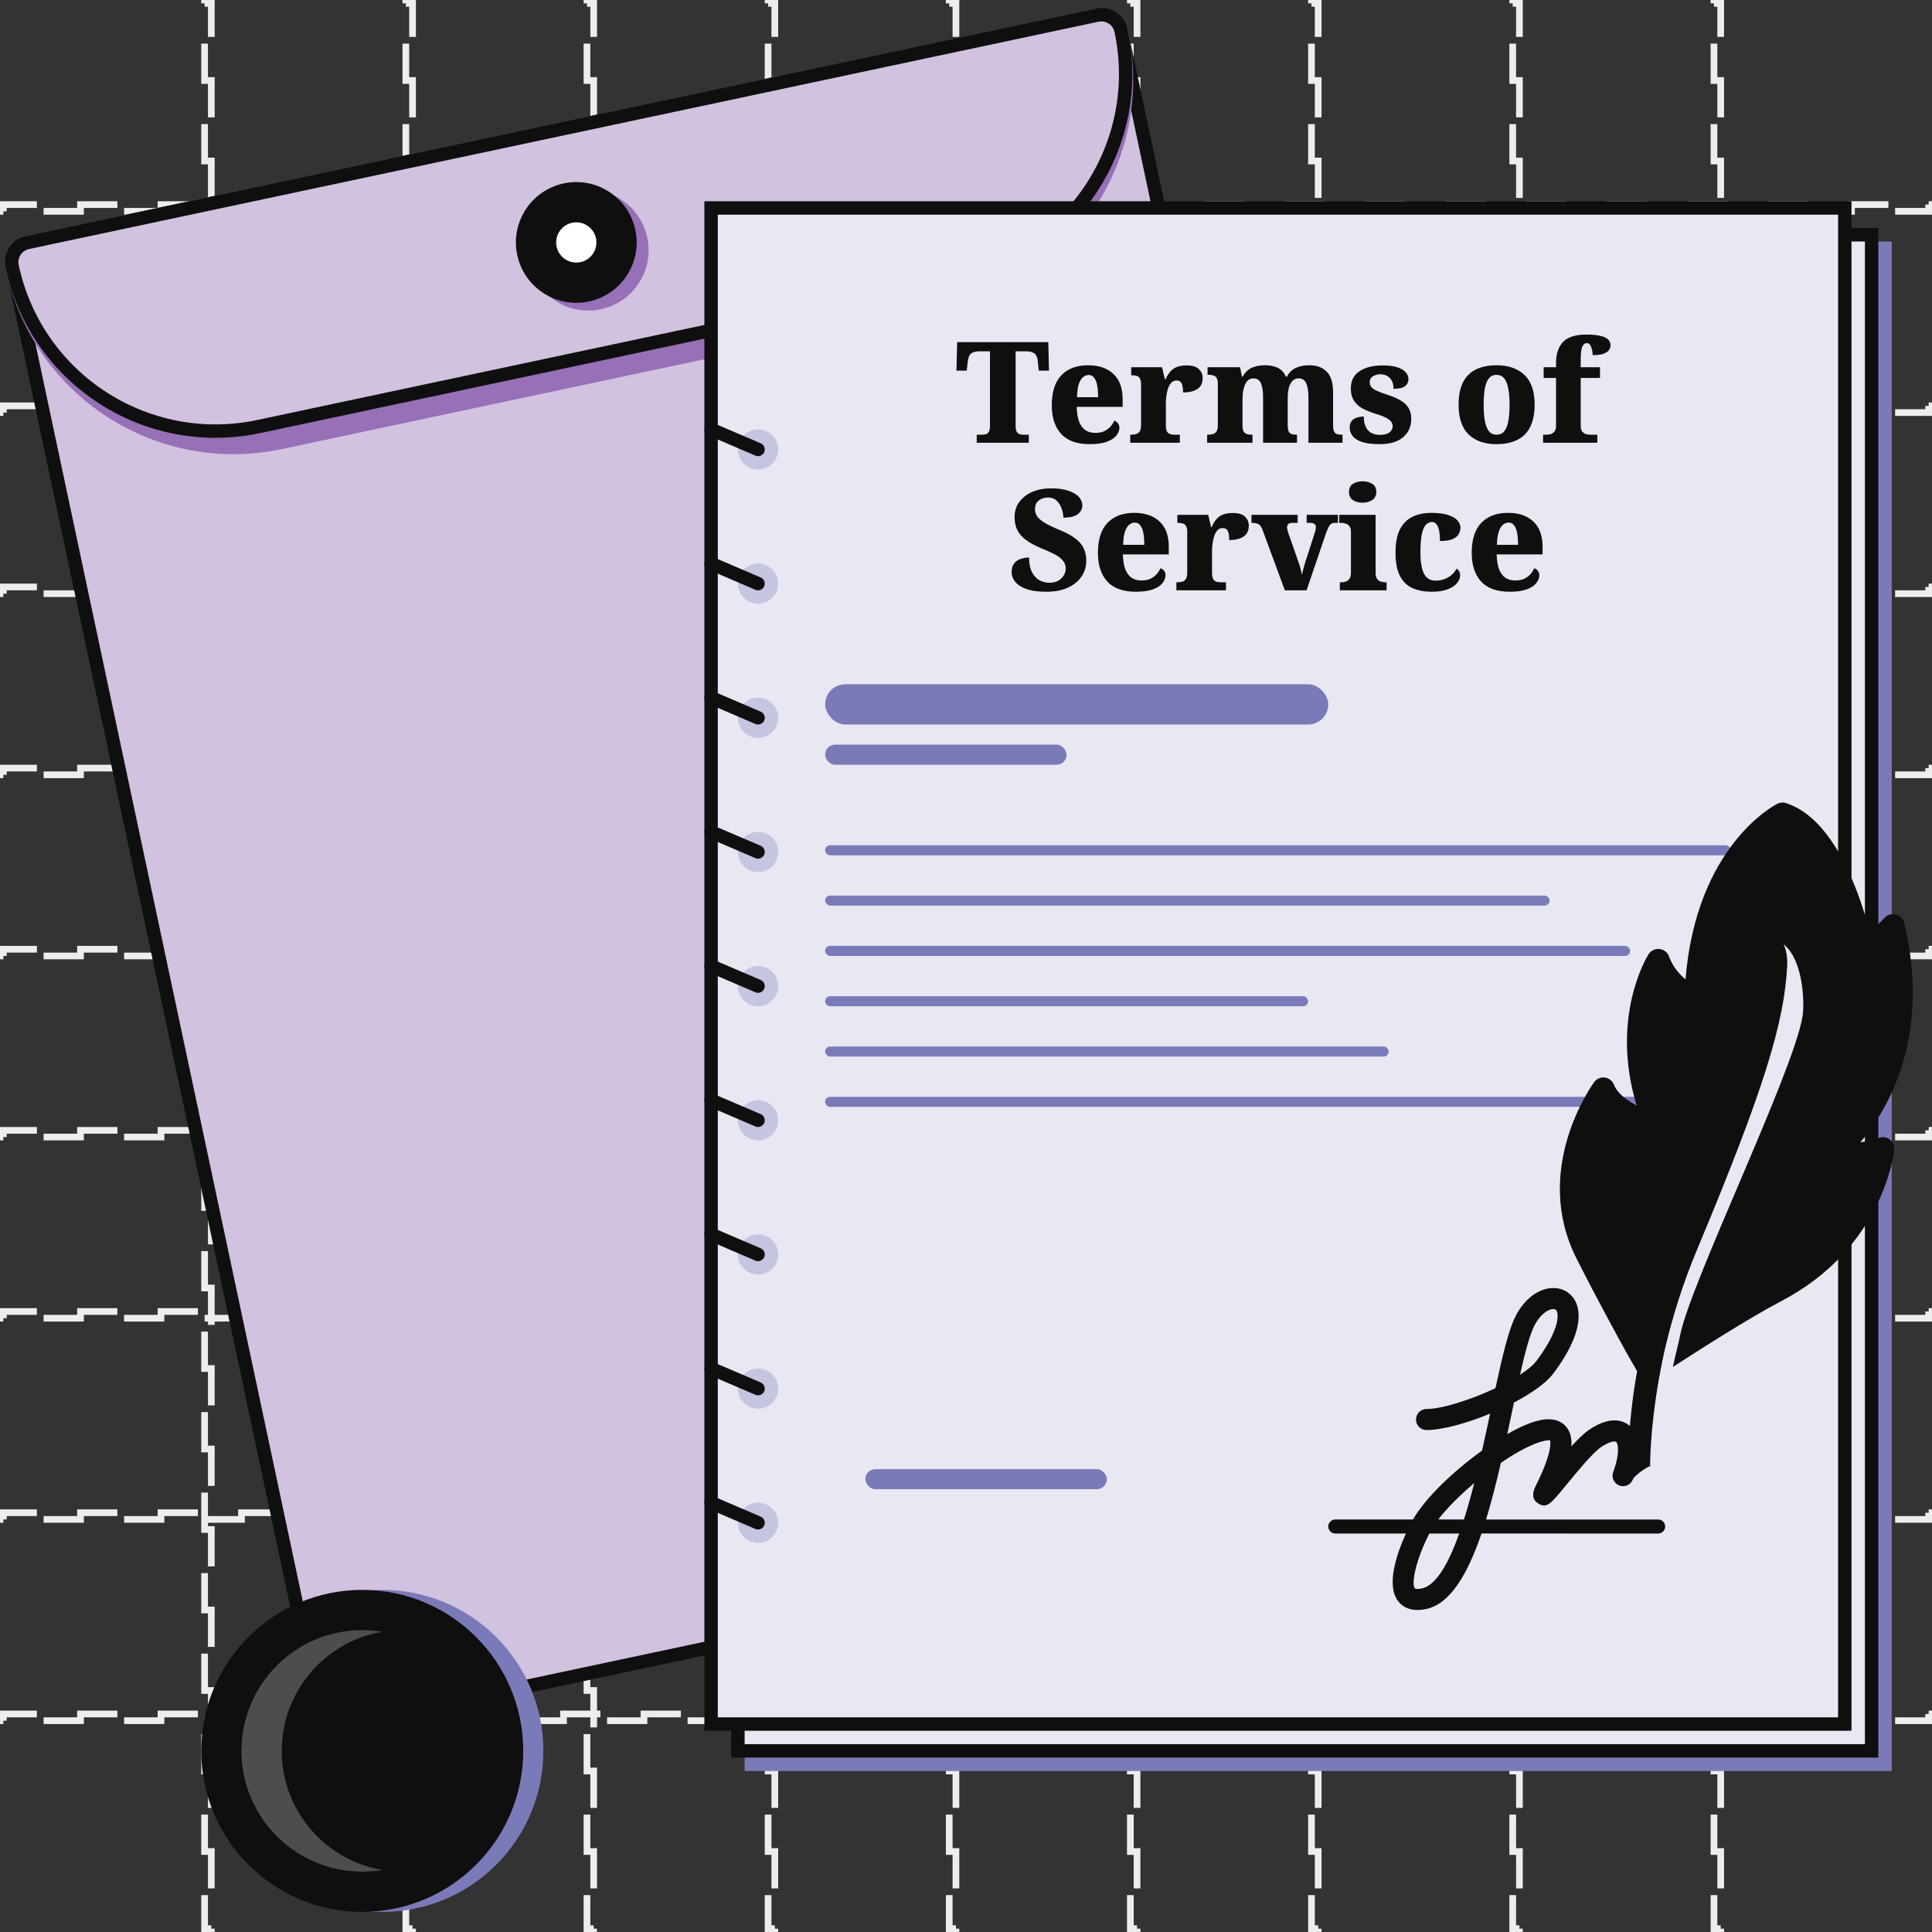 <svg xmlns="http://www.w3.org/2000/svg" width="144" height="144" viewBox="0 0 144 144" fill="none"><rect x="0" y="0" width="144" height="144" fill="#333333" stroke="none"/><rect x="15.25" y="0.25" width="0.5" height="143.5" stroke="#EEEDED" stroke-width="0.5" stroke-dasharray="3 3"></rect><rect x="30.25" y="0.25" width="0.5" height="143.5" stroke="#EEEDED" stroke-width="0.5" stroke-dasharray="3 3"></rect><rect x="43.75" y="0.25" width="0.5" height="143.5" stroke="#EEEDED" stroke-width="0.5" stroke-dasharray="3 3"></rect><rect x="57.25" y="0.25" width="0.5" height="143.5" stroke="#EEEDED" stroke-width="0.5" stroke-dasharray="3 3"></rect><rect x="70.75" y="0.25" width="0.5" height="143.5" stroke="#EEEDED" stroke-width="0.5" stroke-dasharray="3 3"></rect><rect x="84.25" y="0.25" width="0.5" height="143.5" stroke="#EEEDED" stroke-width="0.5" stroke-dasharray="3 3"></rect><rect x="97.75" y="0.25" width="0.5" height="143.5" stroke="#EEEDED" stroke-width="0.5" stroke-dasharray="3 3"></rect><rect x="112.75" y="0.25" width="0.5" height="143.5" stroke="#EEEDED" stroke-width="0.5" stroke-dasharray="3 3"></rect><rect x="127.75" y="0.25" width="0.5" height="143.5" stroke="#EEEDED" stroke-width="0.5" stroke-dasharray="3 3"></rect><rect x="143.75" y="15.25" width="0.5" height="143.5" transform="rotate(90 143.75 15.25)" stroke="#EEEDED" stroke-width="0.5" stroke-dasharray="3 3"></rect><rect x="143.75" y="30.25" width="0.5" height="143.5" transform="rotate(90 143.75 30.25)" stroke="#EEEDED" stroke-width="0.5" stroke-dasharray="3 3"></rect><rect x="143.75" y="43.75" width="0.5" height="143.5" transform="rotate(90 143.75 43.75)" stroke="#EEEDED" stroke-width="0.5" stroke-dasharray="3 3"></rect><rect x="143.75" y="57.25" width="0.5" height="143.5" transform="rotate(90 143.75 57.25)" stroke="#EEEDED" stroke-width="0.5" stroke-dasharray="3 3"></rect><rect x="143.75" y="70.75" width="0.5" height="143.5" transform="rotate(90 143.75 70.75)" stroke="#EEEDED" stroke-width="0.5" stroke-dasharray="3 3"></rect><rect x="143.75" y="84.25" width="0.5" height="143.5" transform="rotate(90 143.75 84.25)" stroke="#EEEDED" stroke-width="0.5" stroke-dasharray="3 3"></rect><rect x="143.75" y="97.75" width="0.5" height="143.5" transform="rotate(90 143.75 97.75)" stroke="#EEEDED" stroke-width="0.5" stroke-dasharray="3 3"></rect><rect x="143.75" y="112.75" width="0.5" height="143.5" transform="rotate(90 143.75 112.75)" stroke="#EEEDED" stroke-width="0.5" stroke-dasharray="3 3"></rect><rect x="143.75" y="127.75" width="0.5" height="143.5" transform="rotate(90 143.75 127.75)" stroke="#EEEDED" stroke-width="0.5" stroke-dasharray="3 3"></rect><rect x="0.593" y="18.385" width="84.5" height="113" rx="2.5" transform="rotate(-12 0.593 18.385)" fill="#D1C2E0" stroke="#100F0F"></rect><path d="M0.45 20.119C0.202 18.949 0.949 17.798 2.119 17.549L81.512 0.674C82.683 0.425 83.833 1.172 84.082 2.343C86.072 11.707 80.095 20.911 70.731 22.901L21.009 33.47C11.645 35.46 2.441 29.483 0.45 20.119Z" fill="#9770B7"></path><path d="M0.905 19.852C0.733 19.042 1.25 18.245 2.06 18.073L81.779 1.128C82.59 0.956 83.386 1.473 83.558 2.284C85.338 10.657 79.993 18.888 71.62 20.668L19.289 31.791C10.915 33.571 2.685 28.226 0.905 19.852Z" fill="#D1C2E0" stroke="#100F0F"></path><circle cx="43.844" cy="18.649" r="4.5" transform="rotate(-12 43.844 18.649)" fill="#9770B7"></circle><circle cx="42.953" cy="18.071" r="4.5" transform="rotate(-12 42.953 18.071)" fill="#100F0F"></circle><circle cx="42.953" cy="18.071" r="1.5" transform="rotate(-12 42.953 18.071)" fill="white"></circle><rect x="56" y="18.5" width="84.5" height="113" fill="#7B7AB9" stroke="#7B7AB9"></rect><rect x="55" y="17.5" width="84.5" height="113" fill="#E8E8F3" stroke="#100F0F"></rect><rect x="53" y="15.5" width="84.5" height="113" fill="#E8E8F3" stroke="#100F0F"></rect><path d="M123.589 113.255H110.762C111.167 111.928 111.531 110.494 111.868 109.029C112.768 108.416 113.652 107.913 114.41 107.613C115.034 107.366 115.349 107.347 115.469 107.347C115.506 107.347 115.524 107.35 115.526 107.346C115.549 107.405 115.778 108.122 114.459 110.758C114.164 111.349 114.222 111.784 114.634 112.05C115.275 112.466 115.574 112.103 116.688 110.745C117.441 109.826 118.701 108.287 119.325 107.864C119.99 107.416 120.373 107.4 120.454 107.466C120.606 107.585 120.761 108.316 120.239 109.712C120.087 110.119 120.294 110.57 120.699 110.723C121.108 110.875 121.557 110.666 121.709 110.262C122.407 108.394 122.303 106.924 121.425 106.233C120.995 105.895 120.039 105.487 118.446 106.564C118.071 106.818 117.624 107.252 117.124 107.802C117.168 107.149 117.021 106.653 116.689 106.292C115.835 105.359 114.326 105.957 113.832 106.154C113.383 106.331 112.879 106.583 112.342 106.891C112.465 106.324 112.584 105.759 112.703 105.199C112.75 104.977 112.796 104.756 112.843 104.536C114.141 103.855 115.244 103.084 115.789 102.356C118.042 99.353 117.782 97.712 117.427 97.002C117.113 96.374 116.499 96 115.785 96C114.691 96 113.604 96.815 112.948 98.127C112.434 99.155 111.971 101.114 111.466 103.463C109.621 104.335 107.467 105.018 106.325 105.018C105.892 105.018 105.54 105.37 105.54 105.803C105.54 106.236 105.892 106.587 106.325 106.587C107.484 106.587 109.303 106.093 111.061 105.366C110.877 106.235 110.679 107.166 110.463 108.115C108.363 109.629 106.238 111.633 105.318 113.254H99.524C99.235 113.254 99.001 113.489 99.001 113.778C99.001 114.066 99.235 114.301 99.524 114.301H104.789C104.159 115.684 103.292 118.085 104.182 119.307C104.426 119.642 104.872 120 105.657 120C105.828 120 106.014 119.983 106.217 119.946C108.072 119.604 109.387 117.336 110.424 114.299L123.589 114.3C123.878 114.3 124.112 114.065 124.112 113.776C124.112 113.488 123.878 113.254 123.589 113.254L123.589 113.255ZM114.351 98.829C114.783 97.965 115.397 97.57 115.783 97.57C115.941 97.57 115.988 97.636 116.023 97.705C116.215 98.089 116.117 99.302 114.532 101.414C114.283 101.747 113.845 102.107 113.292 102.466C113.656 100.855 114.009 99.514 114.351 98.829L114.351 98.829ZM109.882 110.54C109.643 111.477 109.387 112.393 109.114 113.255L107.2 113.254C107.853 112.403 108.815 111.44 109.882 110.54V110.54ZM105.933 118.403C105.629 118.46 105.478 118.421 105.451 118.384C105.163 117.988 105.581 116.147 106.536 114.301H108.762C107.963 116.539 107.028 118.203 105.933 118.403L105.933 118.403Z" fill="#100F0F"></path><path d="M72.8 33V32.401H73.189C73.308 32.401 73.413 32.388 73.504 32.359C73.595 32.325 73.665 32.258 73.714 32.16C73.763 32.062 73.787 31.915 73.787 31.719V26.186H73.01C72.8 26.186 72.636 26.213 72.517 26.27C72.398 26.319 72.31 26.395 72.254 26.5C72.198 26.605 72.16 26.735 72.139 26.889L72.055 27.624H71.288L71.341 25.503H78.134L78.187 27.624H77.42L77.347 26.889C77.333 26.735 77.294 26.605 77.231 26.5C77.175 26.395 77.088 26.319 76.969 26.27C76.85 26.213 76.685 26.186 76.475 26.186H75.698V31.74C75.698 31.929 75.723 32.072 75.772 32.17C75.828 32.261 75.901 32.325 75.992 32.359C76.083 32.388 76.185 32.401 76.297 32.401H76.685V33H72.8ZM81.228 33.105C80.276 33.105 79.566 32.853 79.097 32.349C78.628 31.838 78.393 31.124 78.393 30.207C78.393 29.22 78.628 28.478 79.097 27.981C79.573 27.477 80.241 27.225 81.102 27.225C81.9 27.225 82.527 27.439 82.982 27.866C83.444 28.293 83.675 28.922 83.675 29.756V30.323H80.252C80.266 30.77 80.325 31.138 80.43 31.425C80.542 31.712 80.7 31.925 80.903 32.066C81.106 32.199 81.354 32.265 81.648 32.265C81.893 32.265 82.103 32.227 82.278 32.15C82.46 32.066 82.614 31.957 82.74 31.824C82.873 31.684 82.978 31.526 83.055 31.352C83.174 31.393 83.265 31.46 83.328 31.551C83.398 31.635 83.433 31.744 83.433 31.877C83.433 32.08 83.356 32.276 83.202 32.465C83.055 32.654 82.821 32.807 82.499 32.926C82.177 33.045 81.753 33.105 81.228 33.105ZM81.848 29.608C81.848 29.252 81.823 28.951 81.774 28.706C81.725 28.46 81.648 28.275 81.543 28.149C81.445 28.016 81.312 27.95 81.144 27.95C80.976 27.95 80.826 28.012 80.693 28.139C80.56 28.265 80.458 28.45 80.388 28.695C80.318 28.94 80.28 29.244 80.273 29.608H81.848ZM84.241 33V32.401H84.283C84.444 32.401 84.581 32.384 84.692 32.349C84.805 32.314 84.892 32.244 84.955 32.139C85.018 32.027 85.049 31.863 85.049 31.645V28.684C85.049 28.474 85.022 28.32 84.966 28.223C84.916 28.117 84.84 28.051 84.734 28.023C84.629 27.988 84.5 27.971 84.346 27.971H84.314V27.372H86.614L86.824 28.275H86.876C86.981 28.03 87.104 27.831 87.244 27.677C87.384 27.523 87.552 27.41 87.748 27.34C87.944 27.27 88.182 27.235 88.462 27.235C88.868 27.235 89.165 27.326 89.355 27.509C89.543 27.683 89.638 27.911 89.638 28.191C89.638 28.555 89.505 28.825 89.239 29C88.98 29.168 88.626 29.252 88.178 29.252C88.178 29.055 88.165 28.895 88.136 28.768C88.109 28.636 88.059 28.534 87.99 28.464C87.927 28.394 87.829 28.359 87.695 28.359C87.541 28.359 87.412 28.412 87.307 28.517C87.209 28.622 87.129 28.762 87.066 28.936C87.01 29.105 86.968 29.287 86.939 29.483C86.912 29.672 86.897 29.846 86.897 30.008V31.698C86.897 31.901 86.925 32.055 86.981 32.16C87.037 32.258 87.118 32.325 87.223 32.359C87.328 32.388 87.447 32.401 87.58 32.401H87.937V33H84.241ZM89.973 33V32.401H90.005C90.166 32.401 90.302 32.384 90.414 32.349C90.526 32.314 90.614 32.248 90.677 32.15C90.74 32.044 90.771 31.89 90.771 31.688V28.601C90.771 28.412 90.74 28.268 90.677 28.17C90.621 28.072 90.537 28.009 90.425 27.981C90.32 27.946 90.19 27.928 90.036 27.928H90.005V27.372H92.43L92.567 28.076H92.619C92.731 27.872 92.861 27.712 93.008 27.593C93.162 27.466 93.344 27.375 93.554 27.32C93.764 27.256 94.009 27.225 94.289 27.225C94.555 27.225 94.786 27.256 94.982 27.32C95.185 27.375 95.36 27.466 95.507 27.593C95.654 27.718 95.766 27.88 95.843 28.076H95.916C96.021 27.872 96.151 27.712 96.305 27.593C96.466 27.466 96.651 27.375 96.861 27.32C97.078 27.256 97.32 27.225 97.586 27.225C98.146 27.225 98.58 27.386 98.888 27.708C99.203 28.023 99.36 28.534 99.36 29.241V31.656C99.36 31.873 99.381 32.034 99.423 32.139C99.472 32.244 99.546 32.314 99.644 32.349C99.742 32.384 99.868 32.401 100.022 32.401H100.064V33H97.523V29.619C97.523 29.164 97.467 28.814 97.355 28.569C97.25 28.324 97.061 28.201 96.788 28.201C96.599 28.201 96.441 28.271 96.315 28.412C96.196 28.544 96.109 28.723 96.053 28.947C96.004 29.164 95.979 29.409 95.979 29.682V31.656C95.979 31.866 96 32.027 96.042 32.139C96.084 32.244 96.154 32.314 96.252 32.349C96.35 32.384 96.476 32.401 96.63 32.401H96.672V33H94.142V29.619C94.142 29.164 94.089 28.814 93.984 28.569C93.879 28.324 93.69 28.201 93.417 28.201C93.214 28.201 93.053 28.279 92.934 28.433C92.822 28.579 92.738 28.776 92.682 29.02C92.633 29.259 92.609 29.517 92.609 29.797V31.719C92.609 31.915 92.637 32.062 92.693 32.16C92.749 32.251 92.829 32.314 92.934 32.349C93.039 32.384 93.169 32.401 93.323 32.401H93.354V33H89.973ZM102.814 33.105C102.261 33.105 101.824 33.049 101.502 32.937C101.18 32.825 100.949 32.675 100.809 32.486C100.669 32.297 100.599 32.09 100.599 31.866C100.599 31.649 100.651 31.481 100.756 31.362C100.861 31.243 100.994 31.163 101.155 31.12C101.316 31.072 101.481 31.047 101.649 31.047C101.649 31.355 101.698 31.61 101.796 31.814C101.894 32.017 102.03 32.167 102.205 32.265C102.387 32.363 102.594 32.412 102.825 32.412C103.175 32.412 103.423 32.349 103.57 32.223C103.724 32.097 103.801 31.947 103.801 31.771C103.801 31.631 103.756 31.509 103.665 31.404C103.581 31.299 103.444 31.201 103.255 31.11C103.073 31.019 102.828 30.928 102.52 30.837C102.114 30.711 101.775 30.571 101.502 30.417C101.236 30.256 101.033 30.06 100.893 29.829C100.753 29.598 100.683 29.314 100.683 28.979C100.683 28.384 100.9 27.946 101.334 27.666C101.768 27.379 102.342 27.235 103.056 27.235C103.518 27.235 103.889 27.285 104.169 27.383C104.456 27.48 104.662 27.607 104.788 27.761C104.914 27.915 104.977 28.072 104.977 28.233C104.977 28.478 104.89 28.663 104.715 28.79C104.54 28.916 104.256 28.979 103.864 28.979C103.864 28.628 103.773 28.363 103.591 28.18C103.416 27.991 103.182 27.897 102.888 27.897C102.741 27.897 102.608 27.922 102.489 27.971C102.37 28.012 102.272 28.076 102.195 28.16C102.125 28.244 102.09 28.349 102.09 28.474C102.09 28.614 102.128 28.737 102.205 28.842C102.282 28.94 102.419 29.035 102.615 29.125C102.811 29.216 103.084 29.318 103.434 29.43C103.777 29.542 104.081 29.672 104.347 29.819C104.613 29.965 104.82 30.151 104.967 30.375C105.114 30.599 105.187 30.879 105.187 31.215C105.187 31.789 104.984 32.248 104.578 32.59C104.179 32.934 103.591 33.105 102.814 33.105ZM111.528 33.105C110.653 33.105 109.963 32.864 109.459 32.38C108.962 31.89 108.714 31.148 108.714 30.154C108.714 29.168 108.952 28.433 109.428 27.95C109.911 27.466 110.621 27.225 111.559 27.225C112.434 27.225 113.124 27.466 113.628 27.95C114.132 28.433 114.384 29.168 114.384 30.154C114.384 31.148 114.142 31.89 113.659 32.38C113.176 32.864 112.466 33.105 111.528 33.105ZM111.549 32.401C111.787 32.401 111.976 32.318 112.116 32.15C112.256 31.974 112.357 31.723 112.42 31.393C112.483 31.058 112.515 30.645 112.515 30.154C112.515 29.665 112.48 29.255 112.41 28.926C112.347 28.597 112.245 28.352 112.105 28.191C111.965 28.023 111.776 27.939 111.538 27.939C111.307 27.939 111.122 28.023 110.982 28.191C110.842 28.352 110.74 28.597 110.677 28.926C110.614 29.255 110.583 29.665 110.583 30.154C110.583 30.645 110.614 31.058 110.677 31.393C110.74 31.723 110.842 31.974 110.982 32.15C111.129 32.318 111.318 32.401 111.549 32.401ZM115.013 33V32.401H115.286C115.363 32.401 115.458 32.388 115.57 32.359C115.682 32.325 115.776 32.261 115.853 32.17C115.937 32.072 115.979 31.929 115.979 31.74V28.17H115.055V27.372H115.979V27.036C115.979 26.378 116.151 25.863 116.494 25.492C116.844 25.122 117.425 24.936 118.237 24.936C118.727 24.936 119.101 24.974 119.36 25.052C119.619 25.122 119.798 25.216 119.896 25.335C119.994 25.454 120.043 25.58 120.043 25.713C120.043 25.86 120.001 25.989 119.917 26.102C119.833 26.213 119.693 26.305 119.497 26.375C119.308 26.438 119.045 26.469 118.709 26.469C118.709 26.364 118.695 26.241 118.667 26.102C118.639 25.962 118.594 25.839 118.531 25.734C118.475 25.629 118.391 25.576 118.279 25.576C118.125 25.576 118.009 25.668 117.932 25.849C117.855 26.024 117.817 26.346 117.817 26.816V27.372H119.255V28.17H117.817V31.74C117.817 31.929 117.855 32.072 117.932 32.17C118.016 32.261 118.111 32.325 118.216 32.359C118.328 32.388 118.429 32.401 118.52 32.401H119.056V33H115.013ZM78.004 44.105C77.479 44.105 77.049 44.059 76.713 43.968C76.376 43.87 76.111 43.748 75.915 43.601C75.725 43.454 75.593 43.297 75.516 43.129C75.439 42.953 75.4 42.792 75.4 42.645C75.4 42.365 75.463 42.148 75.589 41.995C75.715 41.834 75.876 41.721 76.072 41.658C76.268 41.589 76.478 41.553 76.702 41.553C76.702 41.995 76.772 42.355 76.912 42.635C77.052 42.908 77.237 43.111 77.469 43.244C77.7 43.37 77.945 43.433 78.204 43.433C78.596 43.433 78.897 43.325 79.106 43.108C79.323 42.891 79.432 42.645 79.432 42.373C79.432 42.142 79.359 41.942 79.212 41.774C79.072 41.606 78.868 41.452 78.603 41.312C78.337 41.172 78.011 41.025 77.626 40.871C77.241 40.71 76.919 40.545 76.66 40.377C76.401 40.209 76.195 40.031 76.04 39.842C75.886 39.646 75.778 39.443 75.715 39.233C75.652 39.016 75.621 38.785 75.621 38.54C75.621 38.099 75.74 37.721 75.978 37.406C76.216 37.084 76.537 36.836 76.944 36.66C77.356 36.486 77.819 36.398 78.329 36.398C78.876 36.398 79.32 36.461 79.663 36.587C80.013 36.706 80.269 36.864 80.43 37.059C80.591 37.248 80.671 37.452 80.671 37.669C80.671 37.928 80.559 38.145 80.335 38.319C80.118 38.495 79.757 38.582 79.254 38.582C79.254 38.358 79.212 38.134 79.127 37.91C79.05 37.679 78.928 37.483 78.76 37.322C78.592 37.161 78.379 37.081 78.12 37.081C77.938 37.081 77.773 37.115 77.626 37.185C77.479 37.248 77.36 37.343 77.269 37.469C77.185 37.595 77.143 37.76 77.143 37.962C77.143 38.123 77.189 38.285 77.279 38.446C77.371 38.599 77.546 38.761 77.805 38.928C78.064 39.096 78.442 39.282 78.939 39.485C79.45 39.688 79.852 39.905 80.146 40.136C80.447 40.36 80.657 40.608 80.776 40.882C80.902 41.148 80.965 41.449 80.965 41.785C80.965 42.239 80.843 42.642 80.597 42.992C80.359 43.335 80.016 43.608 79.569 43.811C79.127 44.007 78.606 44.105 78.004 44.105ZM84.668 44.105C83.716 44.105 83.006 43.853 82.537 43.349C82.068 42.838 81.833 42.124 81.833 41.207C81.833 40.22 82.068 39.478 82.537 38.981C83.013 38.477 83.681 38.225 84.542 38.225C85.34 38.225 85.967 38.438 86.422 38.865C86.884 39.292 87.115 39.922 87.115 40.755V41.322H83.692C83.706 41.77 83.765 42.138 83.87 42.425C83.982 42.712 84.14 42.925 84.343 43.066C84.546 43.199 84.794 43.265 85.088 43.265C85.333 43.265 85.543 43.227 85.718 43.15C85.9 43.066 86.054 42.957 86.18 42.824C86.313 42.684 86.418 42.526 86.495 42.352C86.614 42.394 86.705 42.46 86.768 42.551C86.838 42.635 86.873 42.743 86.873 42.877C86.873 43.08 86.796 43.276 86.642 43.465C86.495 43.654 86.261 43.807 85.939 43.926C85.617 44.045 85.193 44.105 84.668 44.105ZM85.288 40.608C85.288 40.252 85.263 39.95 85.214 39.706C85.165 39.461 85.088 39.275 84.983 39.149C84.885 39.016 84.752 38.95 84.584 38.95C84.416 38.95 84.266 39.013 84.133 39.139C84 39.264 83.898 39.45 83.828 39.695C83.758 39.94 83.72 40.245 83.713 40.608H85.288ZM87.681 44V43.401H87.723C87.884 43.401 88.021 43.384 88.133 43.349C88.245 43.314 88.332 43.244 88.395 43.139C88.458 43.027 88.49 42.862 88.49 42.645V39.684C88.49 39.474 88.462 39.321 88.406 39.222C88.357 39.117 88.28 39.051 88.175 39.023C88.07 38.988 87.94 38.971 87.786 38.971H87.755V38.372H90.054L90.264 39.275H90.317C90.422 39.03 90.544 38.831 90.684 38.676C90.824 38.523 90.992 38.41 91.188 38.34C91.384 38.27 91.622 38.236 91.902 38.236C92.308 38.236 92.606 38.327 92.795 38.508C92.984 38.684 93.078 38.911 93.078 39.191C93.078 39.555 92.945 39.825 92.679 39.999C92.42 40.167 92.067 40.252 91.619 40.252C91.619 40.056 91.605 39.895 91.577 39.769C91.549 39.636 91.5 39.534 91.43 39.464C91.367 39.394 91.269 39.359 91.136 39.359C90.982 39.359 90.852 39.411 90.747 39.517C90.649 39.621 90.569 39.761 90.506 39.937C90.45 40.105 90.408 40.286 90.38 40.483C90.352 40.672 90.338 40.846 90.338 41.008V42.698C90.338 42.901 90.366 43.055 90.422 43.16C90.478 43.258 90.558 43.325 90.663 43.359C90.768 43.388 90.887 43.401 91.02 43.401H91.377V44H87.681ZM94.086 39.453C94.037 39.328 93.981 39.23 93.918 39.16C93.855 39.09 93.771 39.041 93.666 39.013C93.561 38.984 93.431 38.971 93.277 38.971V38.372H96.721V38.971H96.322C96.189 38.971 96.091 38.998 96.028 39.054C95.965 39.103 95.934 39.181 95.934 39.285C95.934 39.37 95.944 39.45 95.965 39.527C95.986 39.604 96.007 39.674 96.028 39.737L96.721 41.721C96.77 41.855 96.816 41.987 96.858 42.12C96.9 42.246 96.935 42.373 96.963 42.498C96.998 42.617 97.022 42.733 97.036 42.845C97.057 42.747 97.082 42.645 97.11 42.541C97.138 42.428 97.166 42.324 97.194 42.225C97.222 42.127 97.246 42.04 97.267 41.963L97.96 39.821C97.995 39.723 98.023 39.632 98.044 39.548C98.065 39.457 98.076 39.362 98.076 39.264C98.076 39.173 98.041 39.103 97.971 39.054C97.901 38.998 97.792 38.971 97.645 38.971H97.393V38.372H99.724V38.971H99.483C99.392 38.971 99.311 38.992 99.241 39.033C99.171 39.069 99.105 39.142 99.042 39.254C98.986 39.359 98.919 39.513 98.842 39.716L97.383 44H95.766L94.086 39.453ZM99.863 44V43.401H99.989C100.108 43.401 100.22 43.38 100.325 43.339C100.437 43.297 100.524 43.223 100.587 43.118C100.657 43.013 100.692 42.862 100.692 42.666V39.642C100.692 39.461 100.657 39.324 100.587 39.233C100.517 39.135 100.426 39.069 100.314 39.033C100.209 38.992 100.101 38.971 99.989 38.971H99.821V38.372H102.53V42.688C102.53 42.877 102.561 43.023 102.624 43.129C102.694 43.227 102.782 43.297 102.887 43.339C102.999 43.38 103.114 43.401 103.233 43.401H103.349V44H99.863ZM101.553 37.469C101.266 37.469 101.025 37.403 100.829 37.27C100.64 37.136 100.545 36.937 100.545 36.671C100.545 36.391 100.643 36.188 100.839 36.062C101.035 35.936 101.277 35.873 101.564 35.873C101.837 35.873 102.075 35.936 102.278 36.062C102.481 36.188 102.582 36.391 102.582 36.671C102.582 36.937 102.481 37.136 102.278 37.27C102.075 37.403 101.833 37.469 101.553 37.469ZM106.701 44.105C106.169 44.105 105.7 44.017 105.294 43.843C104.888 43.66 104.573 43.359 104.349 42.94C104.125 42.513 104.013 41.931 104.013 41.197C104.013 40.441 104.128 39.849 104.359 39.422C104.597 38.988 104.916 38.68 105.315 38.498C105.721 38.316 106.172 38.225 106.669 38.225C107.194 38.225 107.614 38.278 107.929 38.383C108.251 38.487 108.486 38.624 108.633 38.792C108.78 38.96 108.853 39.142 108.853 39.338C108.853 39.478 108.815 39.625 108.738 39.779C108.668 39.933 108.521 40.062 108.297 40.167C108.08 40.273 107.758 40.325 107.331 40.325C107.331 40.073 107.313 39.842 107.278 39.632C107.243 39.415 107.18 39.24 107.089 39.107C107.005 38.974 106.886 38.907 106.732 38.907C106.557 38.907 106.403 38.977 106.27 39.117C106.144 39.251 106.046 39.481 105.976 39.81C105.906 40.139 105.871 40.598 105.871 41.186C105.871 41.648 105.91 42.036 105.987 42.352C106.064 42.66 106.183 42.891 106.344 43.044C106.512 43.199 106.725 43.276 106.984 43.276C107.236 43.276 107.464 43.237 107.667 43.16C107.877 43.083 108.059 42.974 108.213 42.834C108.367 42.694 108.482 42.544 108.559 42.383C108.657 42.432 108.727 42.505 108.769 42.603C108.811 42.702 108.832 42.8 108.832 42.898C108.832 43.072 108.759 43.255 108.612 43.444C108.465 43.633 108.234 43.79 107.919 43.916C107.611 44.042 107.205 44.105 106.701 44.105ZM112.528 44.105C111.576 44.105 110.866 43.853 110.397 43.349C109.928 42.838 109.693 42.124 109.693 41.207C109.693 40.22 109.928 39.478 110.397 38.981C110.873 38.477 111.541 38.225 112.402 38.225C113.2 38.225 113.827 38.438 114.282 38.865C114.744 39.292 114.975 39.922 114.975 40.755V41.322H111.552C111.566 41.77 111.625 42.138 111.73 42.425C111.842 42.712 112 42.925 112.203 43.066C112.406 43.199 112.654 43.265 112.948 43.265C113.193 43.265 113.403 43.227 113.578 43.15C113.76 43.066 113.914 42.957 114.04 42.824C114.173 42.684 114.278 42.526 114.355 42.352C114.474 42.394 114.565 42.46 114.628 42.551C114.698 42.635 114.733 42.743 114.733 42.877C114.733 43.08 114.656 43.276 114.502 43.465C114.355 43.654 114.121 43.807 113.799 43.926C113.477 44.045 113.053 44.105 112.528 44.105ZM113.148 40.608C113.148 40.252 113.123 39.95 113.074 39.706C113.025 39.461 112.948 39.275 112.843 39.149C112.745 39.016 112.612 38.95 112.444 38.95C112.276 38.95 112.126 39.013 111.993 39.139C111.86 39.264 111.758 39.45 111.688 39.695C111.618 39.94 111.58 40.245 111.573 40.608H113.148Z" fill="#100F0F"></path><rect x="61.5" y="51" width="37.5" height="3" rx="1.5" fill="#7B7AB9"></rect><rect x="61.5" y="55.5" width="18" height="1.5" rx="0.75" fill="#7B7AB9"></rect><rect x="64.5" y="109.5" width="18" height="1.5" rx="0.75" fill="#7B7AB9"></rect><rect x="61.5" y="63" width="67.5" height="0.75" rx="0.375" fill="#7B7AB9"></rect><rect x="61.5" y="66.75" width="54" height="0.75" rx="0.375" fill="#7B7AB9"></rect><rect x="61.5" y="70.5" width="60" height="0.75" rx="0.375" fill="#7B7AB9"></rect><rect x="61.5" y="74.25" width="36" height="0.75" rx="0.375" fill="#7B7AB9"></rect><rect x="61.5" y="78" width="42" height="0.75" rx="0.375" fill="#7B7AB9"></rect><rect x="61.5" y="81.75" width="67.5" height="0.75" rx="0.375" fill="#7B7AB9"></rect><circle cx="28.5" cy="130.5" r="12" fill="#7B7AB9"></circle><circle cx="27" cy="130.5" r="12" fill="#100F0F"></circle><path fill-rule="evenodd" clip-rule="evenodd" d="M28.5 121.624C24.243 122.339 21 126.041 21 130.5C21 134.959 24.243 138.661 28.5 139.376C28.012 139.457 27.511 139.5 27 139.5C22.029 139.5 18 135.471 18 130.5C18 125.529 22.029 121.5 27 121.5C27.511 121.5 28.012 121.543 28.5 121.624Z" fill="#4E4D4D"></path><path d="M140.086 84.8C139.641 84.931 139.143 85.055 138.657 85.151C140.752 82.659 143.943 77.23 141.928 68.786C141.855 68.478 141.622 68.243 141.321 68.158C141.021 68.081 140.698 68.165 140.485 68.385C140.478 68.395 140.025 68.867 139.37 69.47C138.657 66.752 136.773 61.026 133.12 59.859C132.907 59.784 132.677 59.808 132.477 59.905C132.216 60.038 126.435 63.069 125.628 72.998C125.159 72.605 124.667 72.042 124.403 71.292C124.297 70.99 124.015 70.772 123.696 70.733C123.368 70.697 123.048 70.849 122.872 71.124C122.744 71.329 119.992 75.821 121.987 82.403C121.259 82.022 120.548 81.49 120.294 80.85C120.181 80.558 119.919 80.353 119.609 80.313C119.298 80.273 118.992 80.406 118.813 80.664C118.625 80.923 114.166 87.169 117.492 93.774C119.052 96.868 120.508 99.522 121.364 101.06C121.656 101.572 121.881 101.957 122.018 102.193L122.02 102.201C121.275 106.273 121.282 110.171 121.363 110.625C122.114 109.611 122.995 109.27 122.995 109.27C122.989 109.236 122.957 106.613 123.686 102.545L123.694 102.543C123.821 101.8 123.983 101.008 124.182 100.183C124.69 98.079 125.413 95.721 126.457 93.218C131.505 81.158 133.011 76.152 133.209 71.927C133.242 71.192 133.046 70.533 132.92 70.365C134.424 71.544 134.521 74.797 134.343 75.792C133.618 80.024 126.032 95.541 125.231 99.5C125.061 100.346 124.838 101.132 124.687 101.887C126.661 100.606 130.412 98.207 132.76 96.98C140.337 93.029 141.158 85.994 141.185 85.704C141.219 85.411 141.101 85.138 140.877 84.952C140.661 84.765 140.364 84.706 140.086 84.8Z" fill="#100F0F"></path><circle cx="56.5" cy="113.5" r="1.5" fill="#C5C5E1"></circle><path d="M56.5 113.5L53 112" stroke="#100F0F" stroke-linecap="round"></path><circle cx="56.5" cy="103.5" r="1.5" fill="#C5C5E1"></circle><path d="M56.5 103.5L53 102" stroke="#100F0F" stroke-linecap="round"></path><circle cx="56.5" cy="93.5" r="1.5" fill="#C5C5E1"></circle><path d="M56.5 93.5L53 92" stroke="#100F0F" stroke-linecap="round"></path><circle cx="56.5" cy="83.5" r="1.5" fill="#C5C5E1"></circle><path d="M56.5 83.5L53 82" stroke="#100F0F" stroke-linecap="round"></path><circle cx="56.5" cy="73.5" r="1.5" fill="#C5C5E1"></circle><circle cx="56.5" cy="63.5" r="1.5" fill="#C5C5E1"></circle><circle cx="56.5" cy="53.5" r="1.5" fill="#C5C5E1"></circle><circle cx="56.5" cy="43.5" r="1.5" fill="#C5C5E1"></circle><path d="M56.5 73.5L53 72" stroke="#100F0F" stroke-linecap="round"></path><path d="M56.5 63.5L53 62" stroke="#100F0F" stroke-linecap="round"></path><path d="M56.5 53.5L53 52" stroke="#100F0F" stroke-linecap="round"></path><path d="M56.5 43.5L53 42" stroke="#100F0F" stroke-linecap="round"></path><circle cx="56.5" cy="33.5" r="1.5" fill="#C5C5E1"></circle><path d="M56.5 33.5L53 32" stroke="#100F0F" stroke-linecap="round"></path></svg>